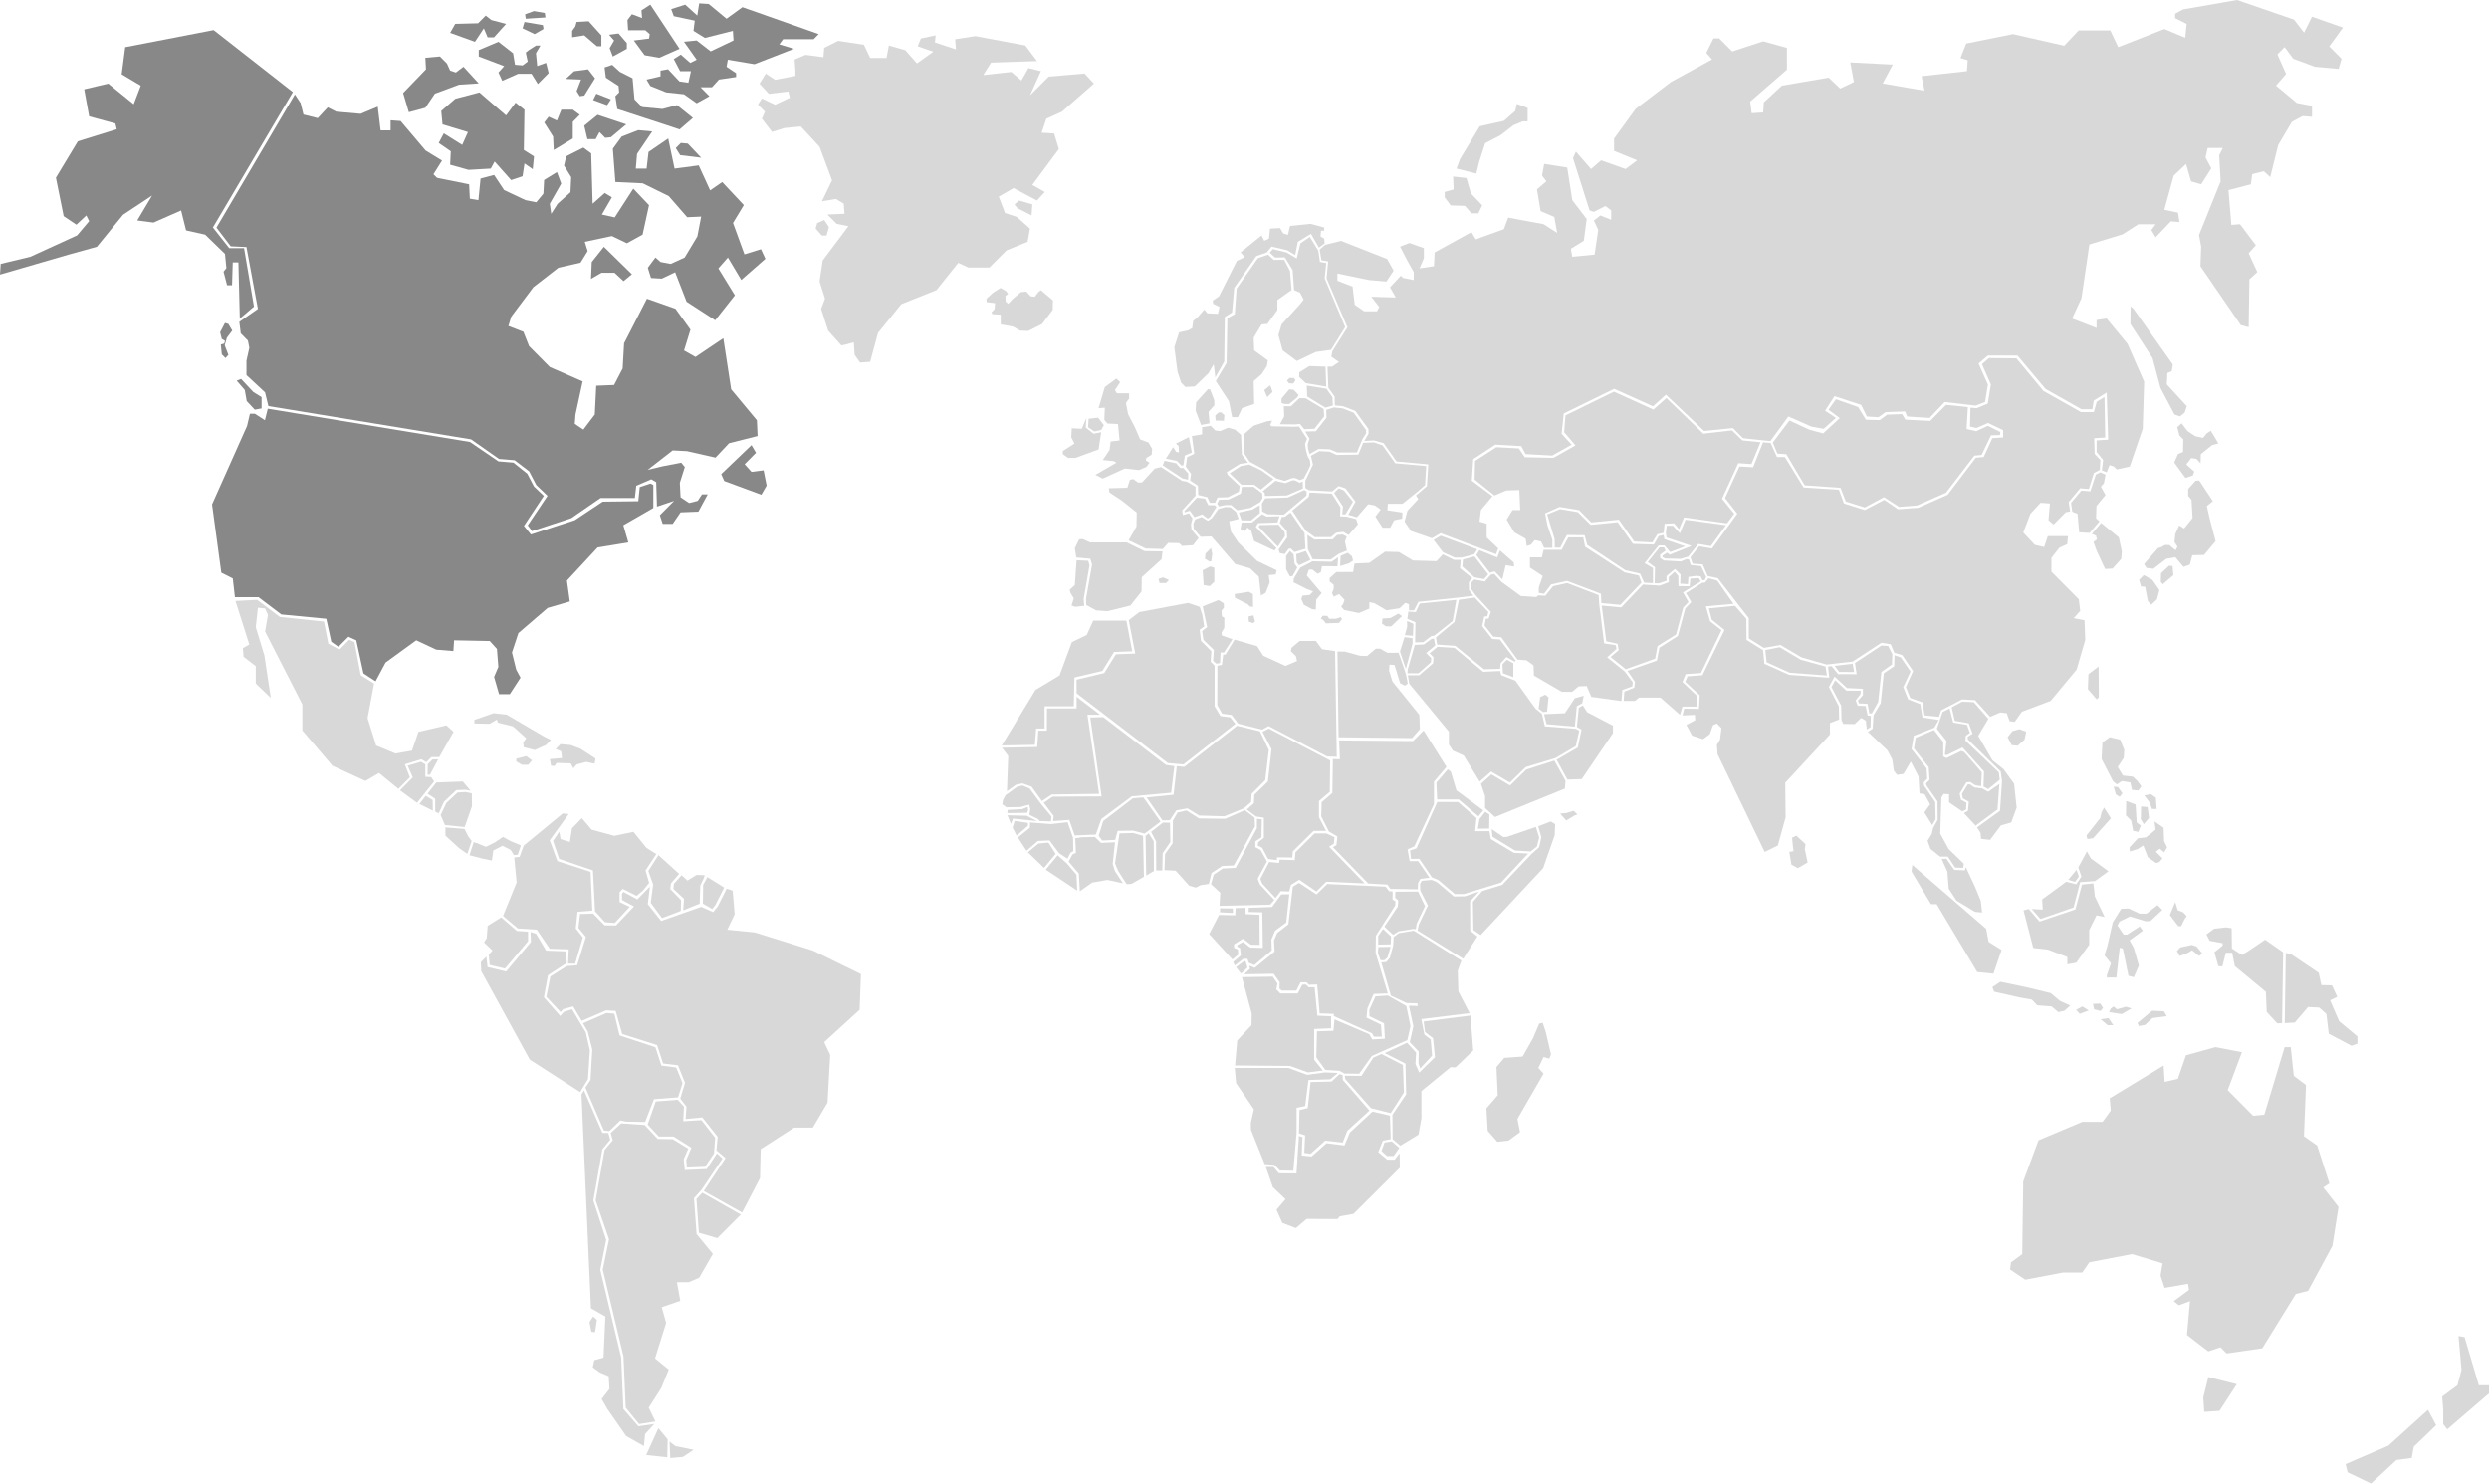 <?xml version="1.0" encoding="utf-8"?>
<!-- Generator: Adobe Illustrator 24.0.1, SVG Export Plug-In . SVG Version: 6.00 Build 0)  -->
<svg version="1.1" id="Layer_2" xmlns="http://www.w3.org/2000/svg" xmlns:xlink="http://www.w3.org/1999/xlink" x="0px" y="0px"
	 width="847px" height="505px" viewBox="0 0 847 505" style="enable-background:new 0 0 847 505;"
	 xml:space="preserve">
<style type="text/css">
	.st0{fill:#D8D8D8;}
	.st1{fill:#888888;}
</style>
<polygon class="st0" points="453.221,168.043 456.148,172.647 456.041,175.749 458.245,175.856 
	461.474,176.685 462.088,178.499 458.909,182.118 457.114,181.035 454.705,181.348 452.911,182.85 
	447.468,182.85 444.443,180.733 439.722,173.807 445.369,169.106 445.623,167.662 "/>
<polygon class="st0" points="451.321,131.591 451.076,124.801 445.614,124.606 442.152,126.723 442.103,128.293 
	444.346,130.41 "/>
<polygon class="st0" points="432.24,144.564 432.924,143.188 431.216,143.384 426.632,144.905 423.12,147.958 
	423.461,154.445 425.266,157.196 429.753,159.605 434.338,162.853 437.166,163.692 439.653,162.755 
	440.677,162.707 442.385,163.448 443.702,162.853 445.262,159.849 445.946,158.278 445.75,156.658 
	444.921,155.138 444.393,153.118 444.101,151.1 444.785,149.382 442.054,145.197 440.395,145.247 
	432.68,145.1 "/>
<polygon class="st0" points="457.836,175.105 460.401,170.765 457.319,166.94 455.572,166.219 453.983,167.769 
	457.006,172.422 456.753,175.056 "/>
<polygon class="st0" points="408.585,182.734 412.252,182.607 420.349,192.01 425.402,193.473 
	428.386,196.292 429.099,202.721 430.699,201.785 432.083,198.283 431.742,195.766 434.112,195.55 
	434.454,194.127 427.772,190.928 421.431,184.694 418.905,180.969 418.29,177.427 421.519,176.656 
	420.69,174.325 418.709,172.657 417.002,172.579 414.623,173.233 412.379,176.373 411.024,177.271 
	408.926,175.983 406.692,176.812 406.088,178.344 406.255,180.012 "/>
<polygon class="st0" points="438.98,92.23 437.009,88.446 433.43,88.446 431.517,86.681 428.045,87.898 
	420.817,98.247 420.202,106.948 417.665,108.344 417.412,123.551 413.735,129.706 418.212,136.573 
	419.285,141.977 421.255,141.977 422.689,138.915 426.805,137.47 426.63,129.717 429.313,127.375 
	431.098,124.673 431.459,122.693 426.805,119.27 426.63,114.939 429.313,110.432 431.283,110.257 
	434.687,105.565 434.687,102.141 439.516,98.718 "/>
<polygon class="st0" points="413.687,143.149 416.506,143.227 416.652,141.295 415.638,140.389 
	414.731,140.349 413.54,141.442 "/>
<polygon class="st0" points="403.152,174.383 404.898,173.836 406.469,176.022 409.122,175.086 410.956,176.51 
	411.707,176.08 413.971,172.53 413.394,171.984 411.161,171.925 410.079,169.711 407.318,169.399 
	403.065,173.924 "/>
<polygon class="st0" points="440.872,129.424 440.336,128.683 438.825,128.635 437.946,129.523 438.581,130.459 
	440.092,130.556 "/>
<polygon class="st0" points="451.369,132.323 444.687,131.24 444.833,134.976 451.027,138.76 453.563,138.019 
	453.417,135.171 "/>
<polygon class="st0" points="464.869,146.397 460.675,140.495 456.968,139.023 453.944,138.681 
	451.311,139.52 451.409,142.173 447.75,146.797 444.141,146.876 445.605,149.284 445.018,151.206 
	445.117,152.727 445.653,154.552 448.676,152.835 452.432,152.932 455.066,154.015 461.747,154.015 
	463.698,149.342 464.869,147.577 "/>
<polygon class="st0" points="477.238,171.476 482.583,167.194 484.943,165.136 485.332,158.639 474.798,157.694 
	470.477,151.597 467.491,150.573 463.873,150.73 462.244,154.758 454.832,154.855 452.422,153.744 
	448.93,153.567 446.101,155.157 446.803,158.161 444.189,163.673 444.208,166.102 445.438,166.882 
	453.32,167.272 455.525,165.448 457.885,166.238 461.27,170.754 458.791,175.203 461.738,176.061 
	465.591,171.623 467.795,172.022 469.843,173.447 468.039,175.827 470.478,179.631 473.073,179.631 
	474.409,177.095 477.16,176.539 477.238,174.481 472.126,173.69 472.282,171.476 "/>
<polygon class="st0" points="440.824,144.466 442.336,144.272 443.848,146.096 447.31,145.949 450.627,141.725 
	450.432,139.218 444.287,135.57 442.19,135.521 439.313,138.273 436.874,138.273 437.021,141.716 
	435.557,144.418 "/>
<polygon class="st0" points="401.953,158.404 402.703,158.424 403.201,155.049 405.59,154.044 404.566,148.806 
	400.147,150.982 401.083,151.831 401.182,154.006 400.245,153.821 399.211,152.211 396.744,156.122 
	400.538,156.913 "/>
<polygon class="st0" points="433.069,133.394 432.269,131.151 430.212,132.78 431.246,135.17 "/>
<polygon class="st0" points="436.093,137.139 436.97,137.481 438.677,137.529 441.507,135.218 441.897,134.428 
	440.19,132.663 438.727,132.516 436.093,135.667 "/>
<polygon class="st0" points="407.658,165.361 407.756,168.482 410.858,169.243 411.706,171.136 413.492,171.136 
	414.34,169.34 417.822,169.243 421.579,167.35 421.861,165.459 417.823,161.674 417.442,160.728 
	421.959,157.89 424.681,157.508 422.613,154.758 422.33,148.037 420.262,146.242 417.911,145.579 
	415.277,146.72 413.589,146.535 411.99,144.925 409.074,145.402 409.074,147.861 405.591,148.426 
	406.43,154.475 403.991,155.616 403.524,158.835 405.308,161.293 405.024,163.566 "/>
<polygon class="st0" points="413.209,136.203 411.804,132.565 411.082,132.449 407.035,136.926 
	406.888,139.843 408.732,144.651 411.619,144.105 411.258,140.173 413.248,137.949 "/>
<polygon class="st0" points="425.099,158.133 422.281,158.64 418.457,161.099 422.456,165 
	425.354,165 426.778,165 429.089,166.648 433.371,163.088 429.217,160.123 "/>
<polygon class="st0" points="424.954,201.452 420.125,202.212 420.291,203.519 424.632,205.704 
	425.286,206.418 426.427,206.583 426.368,202.212 "/>
<polygon class="st0" points="424.963,211.616 426.427,212.104 427.08,211.557 426.534,209.48 
	424.905,209.811 "/>
<polygon class="st0" points="404.313,163.302 404.382,161.205 402.694,159.313 401.661,159.313 400.245,157.703 
	396.295,156.854 395.67,158.415 402.381,162.844 "/>
<polygon class="st0" points="430.445,168.812 437.888,168.646 443.389,166.276 443.302,163.867 442.248,164.336 
	440.736,163.526 439.809,163.486 437.37,164.462 434.055,163.662 429.685,167.204 430.358,167.799 "/>
<polygon class="st0" points="412.536,188.537 412.117,186.547 410.215,188.459 410.039,190.195 
	411.59,191.151 412.195,191.063 "/>
<polygon class="st0" points="473.15,210.367 470.457,210.542 470.282,212.268 471.599,213.195 473.374,213.254 
	477.092,209.733 475.891,208.865 "/>
<polygon class="st0" points="454.656,210.63 452.344,210.63 451.68,209.645 450.091,209.597 449.485,210.592 
	450.354,211.109 451.174,212.192 455.69,212.035 456.713,210.689 456.197,210.065 "/>
<polygon class="st0" points="414.847,170.121 414.214,171.437 414.76,172.373 417.032,171.906 
	418.963,171.906 421.061,173.68 425.519,172.87 428.796,170.919 429.635,169.603 429.508,167.905 
	426.562,165.701 422.611,165.74 422.28,167.983 418.125,170.013 "/>
<polygon class="st0" points="409.61,199.159 411.678,199.51 413.229,198.027 413.229,193.248 411.853,192.809 
	409.269,194.116 "/>
<polygon class="st0" points="424.515,179.562 425.774,180.664 426.778,184.176 433.674,187.395 
	434.357,186.615 427.363,179.397 428.076,178.08 434.719,177.826 435.392,175.709 431.061,175.836 
	429.47,175.037 426.026,177.874 422.534,177.874 422.116,180.333 423.715,180.752 "/>
<polygon class="st0" points="458.344,187.425 457.681,184.323 458.296,182.665 456.911,181.944 
	455.008,182.099 453.517,183.602 447.254,183.651 444.902,182.089 445.058,186.947 446.697,190.362 
	452.851,190.468 455.622,188.508 "/>
<polygon class="st0" points="455.348,189.68 453.142,191.231 446.676,191.074 442.471,193.25 440.287,196.926 
	440.18,198.223 444.698,200.496 446.853,201.325 445.721,202.515 443.204,202.769 442.844,203.91 
	443.711,205.871 446.53,207.373 447.76,207.481 447.916,204.116 449.759,201.891 444.725,195.942 
	445.389,193.922 446.569,193.874 448.364,195.318 449.496,194.753 449.856,192.733 455.143,192.782 "/>
<polygon class="st0" points="460.45,190.828 460.039,189.326 458.606,188.184 456.197,189.22 
	456.041,192.682 459.065,191.756 "/>
<polygon class="st0" points="425.734,177.154 428.719,174.656 428.67,171.945 426.191,173.427 
	421.568,174.442 422.495,177.115 "/>
<polygon class="st0" points="439.156,174.432 437.156,175.935 436.181,175.935 435.518,178.003 437.878,180.743 
	438.034,182.919 435.108,187.054 435.518,188.294 437.214,188.605 438.55,186.792 439.272,186.744 
	440.501,187.933 444.249,186.792 443.935,181.466 "/>
<polygon class="st0" points="440.18,188.693 438.95,187.552 437.662,189.278 437.662,193.775 438.95,196.203 
	439.878,196.097 441.468,193.198 440.541,191.902 "/>
<polygon class="st0" points="438.221,169.35 430.562,169.612 429.43,171.388 429.518,174.1 431.323,175.026 
	436.874,175.192 444.609,168.676 444.648,167.233 443.81,166.813 "/>
<polygon class="st0" points="437.254,182.537 437.166,181.143 435.07,178.596 428.67,178.724 428.309,179.319 
	434.854,186.068 "/>
<polygon class="st0" points="445.935,190.614 444.394,187.571 441.107,188.654 441.263,191.442 
	442.034,192.429 "/>
<polygon class="st0" points="394.589,198.467 396.832,198.467 397.777,197.423 395.797,196.545 394.246,197.072 
	"/>
<polygon class="st0" points="487.841,183.816 491.031,187.981 495.009,189.815 497.458,189.805 
	501.663,188.664 502.716,187.015 490.279,182.363 "/>
<polygon class="st0" points="508.607,194.478 511.241,197.239 512.382,192.4 515.24,192.858 515.123,191.474 
	510.422,187.357 509.525,189.776 503.399,187.288 502.414,188.966 507.008,194.995 "/>
<polygon class="st0" points="497.848,190.438 497.624,192.857 501.74,196.545 505.057,197.12 506.432,195.511 
	501.75,189.405 "/>
<polygon class="st0" points="387.351,164.287 385.624,163.068 384.503,163.332 383.644,166.024 
	377.342,166.199 377.518,167.594 381.829,170.462 386.834,174.461 386.746,179.241 384.074,183.933 
	389.857,186.713 395.73,186.888 397.544,184.802 401.251,184.889 402.285,185.845 405.991,185.582 
	407.893,183.143 405.474,180.275 405.298,178.452 405.816,176.451 404.606,174.716 402.538,175.32 
	402.275,173.759 406.85,168.717 406.85,165.673 403.826,163.937 402.275,163.674 395.115,158.981 
	392.959,159.508 388.647,164.2 "/>
<polygon class="st0" points="370.338,190.899 366.368,190.722 365.763,199.16 364.037,200.721 364.212,201.677 
	365.422,203.676 364.642,206.115 365.939,206.555 368.963,206.204 368.788,203.765 370.768,192.46 "/>
<polygon class="st0" points="449.174,89.159 448.617,85.345 445.73,80.633 442.53,82.847 441.272,87.988 
	437.878,85.949 433.157,84.798 432.104,86.027 433.917,87.666 437.224,87.607 439.887,91.909 
	440.366,98.737 442.385,99.625 443.633,101.966 442.385,103.586 436.123,110.433 435.05,114.042 
	436.483,119.271 441.312,122.879 447.75,119.817 452.938,119.095 457.767,111.34 454.187,102.864 
	450.783,94.748 451.32,89.52 "/>
<polygon class="st0" points="498.522,70.069 500.707,72.605 503.057,72.605 504.404,69.894 500.541,65.835 
	499.029,60.587 494.494,60.08 494.659,64.479 491.635,65.328 491.635,67.191 493.654,69.903 "/>
<polygon class="st0" points="503.379,55.017 505.399,48.754 510.608,46.042 514.978,42.658 518.168,41.302 
	519.845,41.302 519.845,36.737 516.157,35.372 515.65,37.743 511.787,41.127 503.555,42.99 
	496.834,54.159 495.654,57.378 502.375,59.075 "/>
<polygon class="st0" points="401.943,130.265 403.377,131.709 406.596,131.533 411.249,127.027 413.033,123.964 
	413.57,128.471 416.614,123.067 416.788,107.918 419.266,106.358 420.008,97.998 427.519,87.18 
	431.099,85.922 432.708,83.942 438.074,85.2 440.756,86.82 441.654,82.313 446.131,79.611 
	448.823,84.301 450.794,82.858 450.617,81.238 449.369,80.516 449.545,78.536 450.617,78.536 
	450.617,77.454 445.965,76.196 438.99,76.916 438.277,79.98 436.669,79.444 435.595,77.639 
	432.191,77.815 431.831,81.239 430.221,81.961 429.323,80.156 422.164,85.922 423.597,87.541 
	420.914,88.799 414.829,100.875 412.683,102.319 412.858,103.402 415.004,104.485 414.468,106.826 
	410.888,106.641 409.814,105.382 407.492,108.084 406.059,109.167 405.698,111.693 404.449,112.415 
	401.231,113.137 399.622,118.189 400.695,126.48 "/>
<polygon class="st0" points="797.303,9.394 786.759,5.687 784.066,11.12 780.633,6.672 761.27,0 
	742.882,3.209 740.19,4.691 740.19,6.174 744.111,8.155 743.623,12.846 736.512,9.881 720.828,16.056 
	718.135,10.379 707.347,10.379 702.441,15.568 685.039,11.618 669.11,14.827 667.149,19.762 
	669.598,20.504 669.354,24.21 653.913,25.936 654.898,30.873 640.675,28.405 644.109,21.986 
	629.643,21.245 630.873,27.917 626.22,30.141 622.298,26.433 606.37,29.155 600.244,34.832 
	600,38.285 596.079,38.529 595.591,34.579 608.097,23.712 608.097,16.299 600.01,14.075 
	589.466,17.528 585.057,13.08 583.096,13.08 580.647,18.015 582.609,20.24 568.628,27.9 
	556.619,37.04 549.265,47.165 549.265,51.361 557.107,54.57 553.186,57.536 544.856,54.57 
	541.422,57.536 536.272,51.605 535.286,53.828 540.925,71.611 542.398,72.108 546.319,70.128 
	548.28,71.611 548.28,74.821 544.602,73.338 542.398,75.065 543.87,78.274 542.642,86.671 
	535.043,87.413 534.555,84.692 538.964,81.971 539.95,74.556 535.043,68.137 533.325,57.027 
	525.483,55.789 524.752,59.739 526.224,61.719 523.035,64.441 524.264,71.854 528.916,73.834 
	529.902,79.267 525.239,76.301 513.232,74.077 511.758,78.028 502.199,81.481 500.725,79.013 
	488.22,85.928 487.976,90.621 483.07,91.362 484.543,87.909 484.543,84.456 479.637,82.729 
	476.447,83.968 479.139,89.158 481.1,92.611 481.1,95.333 477.423,94.59 476.692,93.849 
	473.014,97.799 474.974,101.252 466.644,101.008 469.337,104.471 468.606,105.954 464.197,105.954 
	461.008,103.73 460.276,97.555 455.125,95.576 455.125,93.108 465.913,95.332 471.795,95.829 
	474.243,92.123 472.039,88.171 456.354,81.997 450.941,83.344 449.087,84.934 449.662,88.592 
	451.964,88.992 451.428,94.746 458.53,111.427 453.399,119.562 453.049,121.396 455.652,123.23 
	453.301,124.781 451.741,124.81 452.033,131.979 454.189,135.033 454.218,137.998 456.979,138.252 
	461.203,139.862 465.669,146.007 465.718,147.626 464.265,150.113 467.6,149.928 470.849,150.865 
	475.238,157.078 486.047,158.063 485.577,165.457 481.852,168.646 482.622,169.895 478.945,173.845 
	477.97,177.553 480.174,180.761 487.284,183.229 490.231,181.503 509.105,188.663 509.837,186.682 
	505.916,182.976 505.916,178.285 503.467,177.542 503.955,173.592 507.877,168.901 500.844,163.632 
	501.331,156.307 508.852,151.362 517.68,151.859 519.153,154.58 528.225,155.078 534.848,151.371 
	531.414,147.665 532.146,140.749 549.304,132.35 562.502,138.301 566.91,134.351 579.903,146.7 
	589.706,145.715 593.14,149.168 602.456,150.153 608.582,141.755 616.424,145.217 620.589,145.959 
	624.755,142.252 621.077,139.784 624.267,134.849 633.338,137.815 635.299,141.765 639.221,142.009 
	641.669,140.282 648.292,140.038 649.024,141.765 656.623,142.262 661.774,136.829 672.317,138.068 
	675.507,136.829 676.482,130.899 673.293,123.739 676.482,121.017 686.53,121.017 696.089,132.382 
	708.34,139.297 712.018,139.297 712.506,136.332 716.914,133.61 717.402,149.666 713.481,149.909 
	713.481,153.86 715.686,156.581 715.276,160.112 716.904,160.785 717.889,158.317 719.363,158.815 
	720.338,159.8 724.748,158.815 729.158,145.968 729.645,129.912 724.006,117.066 716.896,108.424 
	713.462,108.921 713.462,111.643 705.131,108.433 708.321,101.518 711.013,83.238 722.29,79.785 
	727.684,76.332 733.566,76.332 732.094,78.312 733.566,80.78 738.718,75.347 741.662,75.591 
	741.175,72.382 736.512,71.397 739.702,59.789 743.905,55.808 745.622,61.738 749.056,62.723 
	752.49,57.291 750.528,53.583 751.26,50.373 756.41,50.373 755.182,52.841 755.669,61.738 
	748.314,80.018 749.046,83.968 748.802,90.64 762.526,110.646 765.219,111.388 765.463,95.088 
	768.155,92.62 765.21,86.201 767.659,83.48 762.264,76.32 759.319,76.564 758.343,64.712 
	765.941,62.731 766.429,59.269 770.35,58.284 772.555,60.264 775.248,49.397 779.901,41.496 
	783.578,39.515 786.768,39.759 786.768,36.053 781.617,35.068 774.506,29.137 777.94,25.187 
	774.994,18.515 777.443,16.047 780.389,19.997 787.744,22.719 795.83,23.46 796.815,20.007 
	792.651,15.813 "/>
<polygon class="st0" points="365.978,155.869 373.85,152.982 374.738,147.129 372.132,147.637 369.489,145.54 
	369.694,142.282 368.133,145.95 364.729,145.775 364.554,148.837 365.627,151.002 361.686,153.528 
	361.686,154.611 363.471,155.869 "/>
<polygon class="st0" points="373.02,207.772 376.902,208.036 384.667,206.123 388.461,201.344 388.548,196.475 
	395.28,190.389 395.621,187.697 389.494,187.609 383.37,184.635 370.943,184.635 368.435,183.503 
	367.226,183.591 365.762,186.634 366.279,189.765 371.031,190.205 371.635,192.204 369.567,203.86 
	369.655,205.947 "/>
<polygon class="st0" points="375.802,142.906 376.875,144.164 380.454,144.339 380.991,149.928 
	377.947,150.289 377.586,153.177 375.264,156.6 379.021,156.962 379.918,157.497 372.759,161.643 
	375.265,162.902 382.786,159.478 387.614,160.014 390.122,158.931 391.195,157.489 389.946,156.767 
	390.122,155.869 391.907,154.786 392.082,152.807 390.833,150.64 387.975,149.558 386.19,145.412 
	383.868,140.906 383.156,137.121 384.23,135.677 384.23,133.873 380.113,133.873 379.401,132.79 
	381.185,130.088 379.917,128.839 375.977,131.727 373.831,138.935 375.977,138.76 "/>
<polygon class="st0" points="374.749,146.329 375.646,144.71 373.675,142.174 370.456,142.535 370.281,145.423 
	372.426,146.865 "/>
<polygon class="st0" points="506.123,209.746 506.483,208.311 501.82,203.405 496.473,204.173 494.951,211.695 
	488.65,216.943 489.05,219.421 495.205,219.84 505.008,227.819 510.491,227.663 510.637,225.82 
	512.646,223.664 515.455,225.255 515.827,224.903 510.393,217.676 507.819,217.52 504.395,213.121 
	505.078,209.882 "/>
<polygon class="st0" points="476.028,187.912 471.346,187.796 465.972,191.599 460.938,191.834 460.48,194.711 
	454.763,194.711 452.481,196.789 452.481,197.939 453.857,199.09 453.857,200.359 453.282,201.861 
	453.857,203.129 455.69,202.212 457.525,204.172 457.066,205.558 456.383,206.484 457.406,207.636 
	462.44,208.669 465.982,207.167 465.982,204.982 467.698,205.324 471.816,207.743 476.273,207.051 
	478.214,205.208 479.472,205.666 479.472,207.744 481.19,207.744 482.673,204.867 495.705,203.482 
	501.39,202.789 499.889,200.819 499.859,198.156 501.001,196.791 496.846,193.456 497.07,190.578 
	494.788,190.578 491.001,188.722 488.826,191.024 480.828,190.79 "/>
<polygon class="st0" points="524.097,237.329 523.591,241.239 525.093,242.381 526.458,242.254 
	526.966,237.328 525.786,236.479 "/>
<polygon class="st0" points="526.292,246.497 535.911,247.347 536.583,240.381 538.437,239.367 
	538.943,236.821 535.911,237.67 532.536,242.771 525.444,243.103 "/>
<polygon class="st0" points="538.642,240.119 537.267,240.919 536.612,247.453 538.193,248.361 536.915,254.458 
	529.706,258.613 533.375,265.363 538.263,265.196 548.885,249.56 548.885,247.015 540.115,242.43 "/>
<polygon class="st0" points="514.987,225.77 512.792,224.58 511.27,226.111 511.437,229.175 
	514.978,230.53 "/>
<polygon class="st0" points="532.75,265.763 528.935,258.915 519.367,261.969 513.876,267.372 507.506,263.608 
	503.965,266.796 505.369,270.972 505.369,275.05 508.744,278.112 532.526,268.425 "/>
<polygon class="st0" points="575.377,192.359 574.79,190.486 573.923,190.31 572.011,191.13 566.149,190.779 
	564.93,189.901 564.93,188.79 566.782,187.443 566.256,186.332 564.744,186.332 560.736,191.307 
	563.185,193.119 563.068,198.561 564.579,198.561 567.135,197.684 567.077,196.104 569.984,193.704 
	571.895,195.577 571.778,198.678 574.393,198.854 574.568,196.396 577.182,196.045 578.693,196.161 
	579.385,197.567 580.078,197.509 580.605,196.397 578.859,192.709 "/>
<polygon class="st0" points="589.394,146.495 579.639,147.627 567.076,135.483 562.648,139.414 549.215,133.317 
	532.74,141.385 532.282,147.12 536.134,151.617 528.624,155.86 518.879,155.646 516.84,152.651 
	509.203,152.232 501.964,156.885 501.808,163.245 508.55,168.657 512.549,166.95 517.017,166.794 
	517.329,173.622 514.715,173.622 512.715,176.88 515.329,181.221 519.182,183.396 519.533,185.884 
	520.948,185.416 522.255,183.865 524.411,184.333 525.493,186.508 528.264,186.508 528.264,183.718 
	526.566,178.753 525.796,174.725 530.721,172.549 537.344,173.632 541.5,177.817 550.893,176.89 
	556.131,184.333 562.287,184.645 563.984,181.855 566.14,181.387 566.451,178.285 569.681,178.129 
	571.378,180.147 573.074,176.119 587.696,178.139 590.155,174.881 585.999,169.76 591.54,157.664 
	596.008,157.976 599.09,150.534 592.934,149.91 "/>
<polygon class="st0" points="515.68,231.691 510.86,229.837 510.49,228.413 504.715,228.676 494.931,220.522 
	489.197,220.18 486.495,222.385 487.841,223.74 487.675,225.779 482.954,229.856 479.071,229.856 
	479.579,232.743 493.069,249.054 493.069,253.472 494.416,255.511 498.122,257.208 503.526,266.036 
	507.408,262.642 513.817,266.378 519.211,261.11 529.327,258.047 536.243,253.97 537.423,248.703 
	536.233,248.079 525.708,247.249 524.722,242.977 522.517,241.22 "/>
<polygon class="st0" points="578.039,196.789 575.221,196.965 574.968,199.56 571.182,199.521 
	571.114,196.058 569.894,194.605 567.845,196.468 567.904,198.175 564.812,199.347 559.106,198.985 
	551.693,206.75 545.06,206.144 546.611,218.298 550.473,219.147 550.834,221.332 548.064,223.644 
	553.224,227.809 563.251,224.199 564.051,219.926 570.362,215.986 572.781,206.856 574.586,204.916 
	572.714,201.658 578.819,197.883 "/>
<polygon class="st0" points="571.68,181.522 569.281,178.947 567.193,178.987 566.891,181.455 
	567.134,182.976 575.621,185.824 568.168,188.828 567.321,188.126 565.711,189.159 565.789,189.725 
	566.647,190.116 571.875,190.252 574.529,189.452 577.933,185.16 582.196,185.902 587.336,178.781 
	573.583,176.908 "/>
<polygon class="st0" points="476.408,221.791 478.407,227.673 480.7,219.078 480.7,217.234 477.95,216.883 
	"/>
<polygon class="st0" points="533.198,182.11 539.246,182.188 540.144,185.513 553.108,194.117 
	558.121,195.268 559.497,198.35 562.501,198.506 562.501,193.366 559.653,191.707 564.452,185.66 
	566.403,185.66 568.354,187.933 573.455,185.972 566.403,183.552 566.13,182.089 564.452,182.499 
	562.803,185.367 555.693,185.133 550.474,177.749 541.305,178.656 536.935,174.325 530.887,173.301 
	526.497,175.087 529.044,183.553 529.073,186.401 530.926,186.441 "/>
<polygon class="st0" points="546.914,223.769 550.073,220.891 549.849,219.623 545.888,219.009 544.211,205.645 
	544.015,202.572 533.276,198.465 528.515,199.539 525.852,202.807 523.492,202.651 522.809,203.226 
	517.551,202.884 510.918,198.046 508.45,195.344 507.319,195.618 505.28,197.948 501.682,197.267 
	500.492,198.505 500.608,200.466 502.091,202.544 507.349,208.299 506.548,210.601 505.632,210.601 
	505.173,212.903 508.148,216.707 510.889,216.942 516.381,224.54 519.464,224.773 521.863,226.5 
	521.981,229.953 531.472,235.484 535.013,235.484 537.188,233.641 539.93,233.524 541.529,237.21 
	551.78,238.634 552.083,234.869 555.477,233.641 555.633,232.293 552.932,228.607 "/>
<polygon class="st0" points="524.682,189.727 520.635,189.727 520.635,193.199 524.985,196.068 
	523.639,199.999 523.639,201.813 525.444,202.116 527.843,198.946 533.246,197.736 544.796,202.116 
	544.942,205.286 551.39,205.891 558.588,198.331 557.691,195.912 552.892,194.858 539.391,186.09 
	538.788,182.92 533.685,182.92 531.433,187.153 529.179,187.153 525.287,187.161 "/>
<polygon class="st0" points="480.817,216.425 480.993,212.328 478.808,211.401 478.866,213.303 
	478.067,216.19 "/>
<polygon class="st0" points="495.597,204.183 483.121,205.451 481.804,208.338 479.266,208.173 478.925,210.65 
	481.676,211.801 481.56,218.668 484.31,218.61 487.061,216.533 488.095,216.356 494.338,211.391 "/>
<polygon class="st0" points="487.11,217.526 484.536,219.369 481.442,219.536 479.043,227.906 478.935,229.184 
	482.71,229.184 486.934,225.458 487.041,224.042 485.316,222.278 488.407,219.712 487.959,217.331 "/>
<polygon class="st0" points="479.978,349.28 478.573,342.462 472.272,338.872 468.068,339.164 465.97,343.807 
	466.028,345.924 470.984,348.334 471.276,353.572 467.014,353.805 465.96,352.04 454.118,346.987 
	453.768,350.869 448.168,351.044 447.935,359.923 451.027,364.214 455.817,364.508 457.514,365.444 
	462.527,365.502 466.849,359.444 478.925,354.041 "/>
<polygon class="st0" points="481.1,316.79 476.018,317.628 474.253,318.935 474.097,321.91 472.955,326.036 
	471.765,327.451 470.058,327.607 473.325,338.931 478.662,341.44 482.339,341.546 482.46,342.442 
	479.461,342.336 480.973,349.33 479.744,354.754 482.777,357.924 482.719,361.981 483.304,363.688 
	487.334,359.338 486.865,353.807 484.709,352.159 483.667,346.896 500.112,344.882 496.279,337.468 
	496.074,330.368 497.312,326.973 "/>
<polygon class="st0" points="415.14,310.546 419.569,310.77 419.51,309.239 415.199,309.191 "/>
<polygon class="st0" points="363.881,279.097 365.715,284.374 372.904,284.073 374.787,278.785 385.137,271.06 
	398.549,269.84 399.631,260.788 396.763,260.378 375.43,244.098 371.021,244.225 374.884,271.089 
	358.184,271.186 355.18,273.244 358.585,277.76 358.37,279.487 "/>
<polygon class="st0" points="379.732,222.736 375.772,229.106 366.339,231.37 366.368,236.003 397.436,259.755 
	402.733,260.204 420.398,246.401 418.633,244.178 415.316,243.729 413.326,240.393 413.326,226.591 
	412,225.254 412.225,221.694 408.694,218.134 408.254,214.349 409.795,213.237 409.132,209.228 
	408.263,206.574 404.284,205.237 387.721,208.348 384.112,211.09 386.317,222.473 "/>
<polygon class="st0" points="468.204,220.805 465.219,223.302 462.81,223.233 457.737,221.829 455.133,221.76 
	455.514,250.965 480.525,251.248 483.188,248.175 482.992,243.318 473.852,232.002 472.711,228.353 
	472.837,226.248 474.554,226.374 476.456,232.577 478.104,233.407 479.061,232.705 478.525,229.885 
	477.95,228.004 475.92,222.17 475.344,222.209 472.136,222.209 469.599,220.805 "/>
<polygon class="st0" points="433.654,306.361 428.718,301.044 427.986,299.123 431.128,293.241 428.992,289.339 
	427.197,288.373 427.197,286.393 429.274,285.037 429.392,278.873 427.742,278.688 427.714,281.927 
	420.476,295.436 416.048,295.661 413.014,297.748 412.106,300.987 415.248,303.874 415.023,308.342 
	432.249,307.941 "/>
<polygon class="st0" points="477.403,362.528 470.107,358.762 467.365,360.001 463.278,366.234 457.62,366.176 
	457.797,367.337 466.547,377.217 473.257,378.924 477.754,371.873 "/>
<polygon class="st0" points="470.107,391.791 471.98,393.498 474.252,393.498 476.174,390.738 473.609,388.504 
	471.16,388.914 "/>
<polygon class="st0" points="446.005,392.737 450.96,388.27 456.909,388.914 458.489,384.915 466.019,378.036 
	456.977,367.629 456.86,365.921 455.865,365.629 453.125,368.156 446.004,368.332 445.009,377.208 
	442.209,377.852 442.043,385.803 444.141,386.445 443.848,392.445 "/>
<polygon class="st0" points="433.44,331.47 435.478,334.367 435.401,336.504 436.151,337.186 
	441.145,337.186 442.579,334.368 444.619,334.368 445.448,335.207 448.248,335.129 449.077,344.961 
	453.915,345.117 453.915,345.878 466.917,351.74 467.523,352.881 470.244,352.881 469.943,348.765 
	465.026,346.404 465.329,343.283 467.445,338.328 472.283,338.172 468.128,324.378 468.206,318.517 
	474.781,308.236 474.858,306.791 473.872,306.255 473.911,303.466 472.712,303.359 471.502,301.817 
	451.652,300.92 448.013,304.461 442.054,300.54 439.957,301.828 438.435,314.635 434.67,317.542 
	433.538,320.116 433.743,323.931 426.954,329.481 425.149,328.663 425.393,329.725 423.383,331.645 "/>
<polygon class="st0" points="489.469,299.563 495.048,304.323 498.18,304.323 510.812,300.431 
	520.011,290.549 515.172,290.306 507.33,285.613 506.832,282.921 501.984,282.921 502.424,278.444 
	496.171,273.011 489.119,272.971 482.018,288.774 479.841,289.496 480.172,292.383 482.992,292.343 
	487.265,298.635 "/>
<polygon class="st0" points="398.148,280.044 395.778,279.985 391.71,283.164 393.408,286.404 393.466,296.314 
	395.534,296.314 395.651,290.441 398.265,286.647 "/>
<polygon class="st0" points="389.096,271.44 385.546,271.722 375.442,279.449 373.88,284.462 
	375.09,286.111 379.498,285.895 380.347,282.814 385.606,282.745 389.516,283.75 394.92,279.672 "/>
<polygon class="st0" points="390.92,283.651 389.828,284.569 390.062,298.031 392.677,296.498 392.617,286.403 
	"/>
<polygon class="st0" points="357.151,286.082 360.448,290.461 363.248,292.304 364.3,290.256 365.236,289.729 
	365.168,285.222 363.305,279.877 357.589,280.511 350.516,279.945 350.478,281.76 346.361,285.048 
	349.327,289.613 353.19,286.257 "/>
<polygon class="st0" points="356.77,286.814 353.385,287.155 349.785,290.11 355.297,295.436 359.229,290.667 
	"/>
<polygon class="st0" points="363.091,293.943 359.93,291.145 355.872,296.022 366.583,303.182 366.329,297.758 
	"/>
<polygon class="st0" points="421.297,323.266 419.951,322.643 419.951,321.452 422.984,319.531 425.676,321.569 
	428.651,321.628 428.592,311.395 423.881,311.17 423.823,309.024 420.466,309.132 420.35,311.561 
	414.848,311.443 411.483,317.95 419.394,326.602 421.355,324.964 "/>
<polygon class="st0" points="378.649,294.089 379.439,286.705 374.708,286.93 372.562,284.881 368.056,284.998 
	365.91,285.34 366.135,290.335 365.003,290.793 363.647,293.29 367.139,297.377 367.48,303.395 
	371.655,300.44 376.844,299.533 382.14,300.674 379.439,296.586 "/>
<polygon class="st0" points="413.903,225.915 415.17,225.72 415.366,222.072 416.507,222.14 419.423,217.605 
	415.805,216.327 415.678,215.302 416.634,213.703 416.634,210.25 415.805,209.802 415.678,207.881 
	416.507,206.798 416.439,205.392 414.663,204.242 409.269,206.418 410.792,213.449 409.075,214.795 
	409.524,217.799 413.074,221.252 412.82,224.959 "/>
<polygon class="st0" points="415.909,294.792 419.85,294.607 427.068,281.331 426.952,278.336 423.615,275.77 
	416.944,278.707 408.017,278.579 403.766,275.886 400.732,276.56 399.151,279.311 399.034,287.075 
	396.488,290.684 396.256,296.197 400.079,296.382 404.692,301.523 406.936,302.138 408.692,301.279 
	411.364,300.908 412.271,297.182 "/>
<polygon class="st0" points="523.454,281.253 524.507,284.971 523.775,288.365 521.171,290.686 511.211,301.202 
	504.422,303.299 501.222,306.976 501.388,316.595 503.857,318.291 525.132,295.505 529.062,284.306 
	529.228,280.521 527.717,279.614 "/>
<polygon class="st0" points="500.268,306.83 503.322,303.495 498.454,305.114 494.776,305.162 489.021,300.305 
	487.207,299.525 483.842,299.837 483.247,300.832 483.324,303.171 485.92,308.235 482.808,314.761 
	482.397,316.741 497.936,326.349 502.755,318.779 500.316,316.8 "/>
<polygon class="st0" points="524.975,348.131 523.776,348.432 521.698,353.368 518.137,359.65 511.904,360.099 
	509.232,363.24 509.68,372.819 505.817,377.306 506.266,384.934 509.535,388.67 513.397,388.222 
	517.26,385.373 516.372,380.886 525.277,365.474 523.493,363.534 525.277,359.797 527.209,360.392 
	527.803,358.9 526.018,351.272 "/>
<polygon class="st0" points="533.062,276.727 530.916,276.962 532.994,279.284 535.803,277.586 
	536.818,277.245 535.53,275.996 "/>
<polygon class="st0" points="423.121,326.387 424.525,326.387 424.973,327.742 426.827,328.532 
	432.777,323.499 432.66,319.821 433.899,316.826 437.714,313.998 438.737,304.429 436.025,304.44 
	432.884,308.742 424.963,309.024 424.905,310.439 429.567,310.555 429.734,322.661 425.471,322.544 
	423.004,320.622 421.092,321.695 421.004,322.231 421.989,322.709 422.273,325.196 419.639,327.46 
	420.204,328.65 "/>
<polygon class="st0" points="484.465,347.702 484.933,351.291 487.675,353.407 488.319,359.875 482.954,365.112 
	481.666,362.176 481.9,358.295 478.808,354.939 471.218,358.47 478.281,362.06 478.514,372.527 
	473.843,379.463 473.901,387.802 476.526,389.977 482.71,386.212 483.704,380.623 483.704,371.395 
	493.624,363.279 495.322,363.338 501.331,357.573 500.394,345.692 "/>
<polygon class="st0" points="435.567,398.443 440.122,398.502 441.233,385.568 441.233,377.1 
	444.15,376.515 445.261,367.639 452.675,367.404 455.298,365.229 450.86,365.054 444.852,365.873 
	438.376,363.522 420.173,363.522 420.642,368.692 426.71,377.627 425.656,382.212 425.715,384.62 
	430.377,396.268 433.646,396.503 "/>
<polygon class="st0" points="460.48,399.614 459.611,401.018 460.372,403.31 463.523,403.486 463.523,402.666 
	466.381,401.613 466.556,399.496 464.86,397.38 463.454,397.322 "/>
<g>
	<polygon class="st0" points="474.604,394.747 472.078,394.747 469.006,392.172 470.566,388.29 
		473.249,387.743 473.005,379.764 467.064,378.388 459.357,385.508 457.523,389.908 451.417,389.147 
		446.335,393.664 442.96,393.332 443.232,387.088 442.033,386.67 441.194,399.438 435.205,399.38 
		433.4,397.253 430.756,397.225 433.167,404.14 437.469,408.208 434.396,411.787 436.386,416.274 
		440.99,418.031 444.658,414.909 455.163,414.967 455.914,414.031 460.577,413.212 476.35,397.507 
		476.292,392.562 	"/>
	<polygon class="st0" points="467.229,398.971 464.84,396.376 463.367,396.434 459.796,398.854 
		458.577,401.214 459.914,404.432 464.186,404.384 464.361,403.389 467.161,401.974 	"/>
</g>
<polygon class="st0" points="385.643,283.546 380.971,283.672 379.449,293.934 380.541,296.499 383.389,300.967 
	384.97,300.908 389.28,298.46 388.979,284.521 "/>
<polygon class="st0" points="423.325,327.158 420.622,329.226 422.32,331.43 424.515,329.353 423.871,327.198 
	"/>
<polygon class="st0" points="473.374,318.75 470.634,316.224 469.006,318.554 469.006,321.539 473.258,321.451 
	"/>
<polygon class="st0" points="469.804,326.855 471.093,326.855 472.146,325.939 473.228,322.29 
	469.063,322.378 468.888,324.387 "/>
<polygon class="st0" points="439.02,362.85 445.107,365.055 450.129,364.401 447.204,360.734 447.213,350.257 
	452.968,350.013 452.968,345.926 448.297,345.731 447.361,336.054 445.391,336.083 444.327,335.127 
	443.166,335.186 441.625,338.171 435.695,338.171 434.319,336.785 434.729,334.824 433.109,332.454 
	422.641,332.621 425.968,345.039 425.891,348.959 421.023,354.188 420.291,362.684 "/>
<polygon class="st0" points="430.094,278.337 430.094,285.185 428.182,286.648 427.986,287.819 429.509,288.57 
	431.537,292.404 434.503,292.793 434.571,291.837 439.77,291.905 439.956,289.798 446.998,282.834 
	451.252,282.834 448.841,278.171 448.841,272.67 452.519,269.539 452.646,258.867 431.771,247.991 
	429.616,249.093 432.699,254.985 431.46,266.027 426.836,270.523 426.71,273.401 424.261,275.557 
	427.45,277.927 "/>
<polygon class="st0" points="419.12,243.375 421.345,246.311 429.528,248.36 431.684,247.141 
	451.602,257.501 454.9,257.627 454.324,221.643 449.886,220.999 447.789,218.189 442.268,218.189 
	439.478,220.55 439.282,221.702 441,223.36 441.38,225.018 437.449,226.676 429.899,223.223 
	427.802,219.965 420.125,217.732 417.012,222.843 416.252,222.843 415.804,226.354 414.282,226.608 
	414.233,239.99 415.881,242.926 "/>
<polygon class="st0" points="398.08,279.196 400.323,275.831 404.088,275.157 408.097,277.606 416.651,277.85 
	423.265,275.157 425.752,273.02 425.938,270.211 430.551,265.559 431.771,255.287 428.738,248.927 
	420.973,247.035 403.006,261.042 400.459,260.799 399.367,270.523 390.198,271.441 395.592,279.254 "/>
<polygon class="st0" points="435.849,303.357 438.707,303.474 439.321,301.21 442.131,299.455 447.964,303.474 
	451.33,300.138 464.39,300.713 452.275,288.208 453.904,287.193 454.129,284.988 451.378,283.691 
	447.34,283.691 440.833,290.139 440.609,292.792 435.449,292.626 435.283,293.758 431.918,293.415 
	428.884,299.181 429.509,300.762 434.055,305.678 "/>
<polygon class="st0" points="482.553,303.484 474.837,303.533 474.789,305.573 475.823,306.566 475.667,308.605 
	471.101,315.433 474.057,318.203 475.911,317.023 480.924,316.204 481.782,316.292 482.104,314.39 
	484.934,308.44 "/>
<polygon class="st0" points="350.244,273.899 350.586,275.391 350.313,277.361 353.21,278.785 353.814,279.468 
	357.658,279.606 357.795,277.908 354.283,273.694 350.372,268.398 347.943,267.383 346.069,267.859 
	342.226,270.649 341.348,272.21 341.074,273.772 342.49,274.787 347.211,274.718 "/>
<polygon class="st0" points="342.664,269.334 345.756,267.109 347.961,266.66 351.052,267.772 
	354.584,272.669 357.901,270.445 374.025,270.221 370.045,243.288 374.318,243.269 366.358,237.172 
	366.368,241.133 356.292,241.142 356.243,248.703 353.346,248.692 352.976,254.272 340.977,254.536 
	343.104,257.316 "/>
<polygon class="st0" points="349.883,275.663 349.737,274.648 347.796,275.439 342.919,275.683 
	342.792,276.766 349.542,276.667 "/>
<polygon class="st0" points="349.825,280.112 345.308,279.457 344.587,281.722 345.952,284.423 349.785,281.127 
	"/>
<polygon class="st0" points="352.907,279.498 349.357,277.674 342.821,277.517 344.03,280.453 
	344.703,278.639 "/>
<polygon class="st0" points="486.475,298.783 482.584,293.135 479.715,293.135 478.984,289.126 
	481.286,288.111 487.977,273.723 487.977,266.065 492.23,261.052 484.465,248.635 480.865,252.264 
	455.699,252.039 455.972,258.447 453.573,258.379 453.398,269.918 449.76,273.049 449.614,277.869 
	452.237,283.048 455.115,284.746 454.794,287.653 453.593,288.374 465.611,300.743 472.156,301.114 
	473.113,302.567 482.477,302.733 482.554,300.635 483.354,299.182 "/>
<polygon class="st0" points="493.723,262.681 492.679,261.881 488.816,266.387 489.06,272.133 489.06,272.134 
	496.415,272.134 503.096,277.879 504.754,275.84 495.625,269.04 "/>
<polygon class="st0" points="506.774,282.023 506.832,277.205 505.417,276.337 503.467,278.805 
	502.911,282.082 "/>
<polygon class="st0" points="522.995,288.15 523.785,285.097 522.663,281.478 512.783,284.872 
	511.603,284.931 507.622,282.219 507.885,284.814 515.522,289.505 520.858,289.848 "/>
<polygon class="st0" points="352.604,247.971 355.473,247.971 355.473,240.402 365.412,240.402 365.636,230.608 
	375.138,228.384 379.117,221.926 385.302,221.702 383.302,211.245 372.035,211.245 369.831,216.142 
	364.749,218.59 360.553,229.945 352.38,234.842 340.899,253.755 352.165,253.53 "/>
<polygon class="st0" points="351.308,69.581 351.044,73.297 346.275,70.908 345.212,69.581 346.801,68.254 "/>
<polygon class="st1" points="246.466,163.732 245.432,161.391 255.743,151.519 257.274,154.133 253.411,158.025 
	255.733,160.62 259.859,160.103 260.893,165.293 259.089,168.404 "/>
<polygon class="st1" points="80.553,129.571 83.294,132.751 83.957,136.517 86.698,139.442 89.02,139.023 
	89.02,135.18 86.201,133.424 82.045,128.986 "/>
<polygon class="st0" points="137.762,260.171 143.372,258.454 145.079,259.44 146.786,257.723 
	149.468,257.723 154.345,249.119 151.907,246.906 142.396,249.119 140.201,255.509 134.592,256.494 
	128.008,253.792 125.081,244.458 127.295,232.684 122.77,229.866 120.614,218.56 118.809,217.789 
	115.511,221.135 111.727,219.115 110.244,211.576 95.251,210.005 87.506,204.182 80.133,204.564 
	84.845,219.4 82.65,220.629 82.894,223.575 87.039,226.765 87.039,232.667 92.16,237.581 
	89.966,223.087 87.039,213.498 87.771,206.865 90.209,207.109 91.185,209.322 90.209,214.97 
	102.89,239.786 102.89,248.632 113.132,260.669 124.35,265.829 128.983,263.127 135.567,268.531 
	139.47,264.599 "/>
<polygon class="st1" points="95.739,209.149 111.044,210.622 112.741,218.455 115.17,220.172 118.574,216.749 
	121.247,217.968 123.676,229.225 127.802,231.917 131.207,225.547 141.654,217.959 148.454,221.138 
	154.287,221.626 154.531,217.959 166.675,218.203 169.104,220.895 169.592,227.011 168.138,230.434 
	169.836,236.306 173.484,236.306 177.133,230.678 175.679,227.985 174.226,222.113 176.41,215.499 
	186.37,206.935 193.9,204.73 192.925,197.629 203.372,186.362 213.819,184.645 212.122,178.783 
	222.325,172.911 222.325,165.078 221.35,164.59 217.702,165.81 217.214,170.609 205.089,170.754 
	195.588,177.067 180.674,181.944 178.294,179.027 185.064,168.785 181.717,165.595 179.444,161.264 
	174.733,157.48 169.612,157.051 159.935,150.448 91.126,139.12 90.151,143.041 86.747,140.837 
	85.049,140.837 84.073,145.003 72.163,171.69 75.324,194.945 79.216,196.907 79.947,203.276 
	87.965,203.276 "/>
<polygon class="st0" points="145.556,260.134 147.224,258.486 149.117,258.486 146.327,263.695 
	145.507,263.695 "/>
<polygon class="st0" points="146.736,264.514 144.746,264.445 144.746,260.202 143.254,259.295 
	138.737,260.642 140.464,264.622 136.114,269.031 141.898,273.264 147.731,266.016 "/>
<polygon class="st0" points="243.452,308.059 246.437,302.128 240.731,298.567 239.287,301.211 239.199,307.6 
	242.37,309.424 "/>
<polygon class="st0" points="144.884,270.893 142.718,273.663 147.303,275.947 147.234,272.327 "/>
<polygon class="st0" points="155.281,268.952 158.49,268.816 160.158,269.196 157.486,266.016 148.472,266.358 
	145.507,270.153 148.102,271.889 148.112,276.259 149.293,276.883 151.087,272.892 "/>
<polygon class="st0" points="160.617,274.416 160.55,270.035 158.413,269.606 155.701,269.763 
	151.926,273.276 149.937,277.43 151.429,280.853 158.131,281.517 "/>
<polygon class="st0" points="179.745,260.339 181.062,258.818 179.083,257.394 175.688,258.252 175.688,259.198 
	177.668,260.339 "/>
<polygon class="st0" points="225.281,312.507 231.68,310.068 231.768,306.42 228.09,302.626 228.314,300.704 
	231.113,297.465 224.07,291.085 220.628,296.47 222.267,301.104 221.447,307.327 "/>
<polygon class="st0" points="238.107,307.589 238.292,301.474 239.473,299.016 239.834,297.923 
	237.025,297.836 233.942,299.747 231.952,297.923 229.338,300.84 229.153,302.577 232.772,305.952 
	232.499,309.872 "/>
<polygon class="st0" points="211.916,302.586 216.628,304.957 218.804,303.133 220.901,300.538 219.672,296.305 
	223.339,290.715 219.994,288.617 215.555,283.146 209.04,284.511 201.343,282.415 197.996,278.493 
	194.651,281.955 193.929,286.609 190.758,285.603 190.33,283.077 188.203,286.257 190.291,292.373 
	201.782,296.294 202.494,310.205 205.859,313.901 209.205,314.174 211.741,311.434 214.277,308.692 
	210.834,307.054 210.834,303.679 "/>
<polygon class="st0" points="187.529,260.65 188.729,260.738 189.422,259.705 194.241,259.861 195.109,261.529 
	195.545,261.016 196.231,260.223 199.498,259.355 202.337,259.96 202.669,258.223 197.509,254.848 
	197.233,254.754 194.173,253.609 190.729,253.287 189.1,254.955 190.963,255.716 191.237,258.047 
	187.11,258.407 "/>
<polygon class="st0" points="201.568,309.961 200.962,296.772 189.686,293.123 187.072,286.022 193.519,277.089 
	191.51,276.884 178.224,287.838 176.82,291.691 175.006,291.895 175.815,300.411 171.182,311.775 
	176.215,316.038 182.663,316.448 187.091,322.944 193.529,323.149 193.324,328.016 195.734,328.016 
	198.348,319.09 195.929,316.047 196.534,310.371 "/>
<polygon class="st0" points="172.4,243.241 167.971,242.763 161.446,245.034 161.446,246.273 
	166.635,246.371 169.084,244.947 169.464,245.99 174.556,247.229 179.083,251.316 178.049,252.74 
	178.234,254.36 182.009,255.307 185.783,253.6 187.481,251.893 185.032,250.654 "/>
<polygon class="st0" points="166.634,328.465 171.834,329.703 179.706,320.387 179.686,317.139 
	175.912,316.896 170.567,312.271 165.953,315.14 165.621,319.393 164.694,320.788 167.601,323.577 
	166.342,324.952 "/>
<polygon class="st0" points="159.417,284.814 158.061,282.16 151.584,281.652 151.584,284.452 156.207,288.685 
	159.036,290.676 160.519,286.277 "/>
<polygon class="st0" points="167.386,292.92 167.884,289.477 171.015,287.897 173.795,289.33 174.887,291.077 
	176.214,290.92 177.257,287.75 173.785,286.317 171.151,284.882 168.517,286.677 165.386,288.257 
	162.187,286.969 161.193,286.677 159.768,291.125 164.47,292.344 "/>
<polygon class="st0" points="256.825,317.384 247.5,316.468 250.007,311.199 249.325,303.182 247.286,302.508 
	244.272,308.498 242.692,310.478 238.633,308.683 224.987,313.491 220.441,307.767 221.173,301.787 
	216.881,306.157 212.14,303.601 211.662,304.274 211.672,306.353 215.759,308.547 209.624,315.014 
	205.751,314.974 201.83,310.985 197.392,311.122 196.845,315.863 199.391,318.955 196.386,328.583 
	192.874,328.855 187.285,332.386 185.919,339.322 190.768,344.511 191.655,343.507 195.06,342.589 
	197.967,347.486 206.288,343.916 209.516,344.102 211.74,351.972 223.611,355.738 225.659,362.019 
	230.712,362.625 233.121,368.624 231.492,373.96 233.619,376.749 233.307,380.905 239.003,380.369 
	244.222,386.962 243.812,391.596 246.904,394.209 239.491,405.438 252.543,412.743 258.64,401.019 
	258.864,391.166 270.238,383.831 276.608,383.831 281.611,375.354 282.519,359.084 280.47,354.734 
	292.527,343.731 292.985,331.587 276.608,323.569 "/>
<polygon class="st0" points="237.004,408.13 237.834,419.621 244.116,421.444 252.104,413.435 239.004,405.993 
	"/>
<polygon class="st0" points="227.845,490.72 228.099,496.309 232.391,495.929 236.049,493.51 229.864,492.241 
	"/>
<polygon class="st0" points="236.166,407.857 238.692,405.057 245.881,394.376 243.989,392.601 240.497,397.935 
	233.034,398.286 232.664,394.619 234.215,390.99 228.947,387.771 223.807,387.684 219.359,382.933 
	211.399,382.388 207.829,385.645 208.512,388.152 205.732,391.459 202.708,408.617 207.254,421.835 
	205.118,432.174 212.18,461.749 212.941,479.162 217.486,484.751 223.037,483.863 220.764,479.162 
	225.056,472.422 227.582,466.199 222.909,462.385 226.694,450.309 225.182,444.972 231.494,442.806 
	230.362,436.457 234.401,436.457 237.931,434.934 242.594,426.8 237.044,420.059 "/>
<polygon class="st0" points="219.894,495.296 227.084,496.056 227.21,489.959 224.06,486.145 "/>
<polygon class="st0" points="230.117,363.367 225.075,362.732 223.055,356.5 210.824,352.432 
	209.059,345.058 206.405,344.803 198.377,348.305 200.004,351.114 201.566,357.27 200.952,367.609 
	199.205,370.223 205.517,384.845 207.351,385.02 211.067,381.412 213.086,381.793 219.524,381.919 
	222.549,374.164 230.751,373.531 232.263,368.703 "/>
<polygon class="st0" points="230.615,374.369 223.152,374.945 220.401,382.808 224.186,386.875 
	229.229,386.875 235.286,390.69 233.522,394.884 233.775,397.43 239.959,397.175 242.983,392.601 
	243.364,387.265 238.691,381.285 232.507,381.665 232.761,376.711 "/>
<polygon class="st0" points="200.727,357.524 199.343,351.427 194.671,343.545 191.89,344.433 190.632,345.827 
	185.082,339.468 186.466,331.966 192.904,327.772 192.397,323.832 185.841,323.578 182.437,317.862 
	180.545,317.228 180.672,320.662 172.224,330.699 165.913,329.177 165.524,325.606 163.631,327.519 
	163.758,330.572 180.282,360.694 197.44,371.755 200.094,367.307 "/>
<polygon class="st0" points="203.127,449.285 201.859,448.143 200.601,450.045 201.235,453.352 
	202.494,453.479 "/>
<polygon class="st0" points="217.241,485.503 212.139,479.601 211.388,462.122 204.268,432.234 206.287,422.069 
	201.917,408.647 204.99,391.217 207.663,387.978 207.009,385.665 205,385.626 198.718,371.141 
	197.888,372.584 201.098,445.343 206.014,448.142 205.381,462.121 202.23,463.009 201.723,465.428 
	204.122,467.203 207.146,468.471 207.4,472.792 204.747,476.226 206.639,479.533 213.077,488.809 
	219.134,492.242 219.515,488.174 222.646,484.712 "/>
<polygon class="st1" points="234.067,48.882 231.688,48.667 229.961,50.413 231.473,52.813 238.613,53.681 "/>
<polygon class="st1" points="207.898,33.841 202.922,31.88 201.839,34.055 206.6,35.802 "/>
<polygon class="st1" points="253.343,86.584 249.45,75.904 253.128,69.807 245.774,61.963 241.667,64.792 
	237.775,56.296 229.561,57.388 227.395,47.146 220.694,51.721 220.04,57.388 216.363,57.388 
	216.792,52.375 221.953,44.746 217.193,44.308 211.575,46.483 208.551,50.618 209.419,61.952 
	218.714,62.392 227.581,66.752 233.853,73.941 238.613,73.727 237.316,80.477 232.995,87.667 
	228.234,89.842 224.772,89.188 223.045,87.667 220.45,91.15 221.533,94.632 225.211,94.848 
	229.756,92.672 233.649,102.699 243.383,109.02 250.085,100.524 244.466,91.374 247.715,87.667 
	252.261,95.296 260.474,88.106 258.961,84.838 "/>
<polygon class="st1" points="199.898,47.36 202.708,47.36 204.005,44.96 205.956,46.921 207.907,46.707 
	213.096,42.347 203.361,39.08 198.816,42.786 "/>
<polygon class="st1" points="219.583,10.304 221.095,11.611 220.88,13.132 215.691,13.786 219.369,18.8 
	224.343,19.667 231.259,16.614 221.309,1.573 218.286,3.533 218.5,6.147 215.037,4.84 213.526,6.821 
	213.74,10.304 "/>
<polygon class="st0" points="361.383,38.015 372.259,28.465 369.08,25.022 356.877,26.085 350.506,32.455 
	354.223,24.232 349.98,23.169 347.59,27.412 344.146,24.497 334.597,25.56 337.251,21.316 
	352.897,20.789 348.917,15.483 331.944,12.303 325.048,13.367 325.312,16.819 318.151,14.43 
	318.414,12.04 313.372,13.103 312.308,15.757 317.615,17.61 312.045,21.59 308.065,17.083 
	302.495,15.494 301.695,19.737 296.125,19.737 293.999,15.231 285.249,13.904 280.479,16.294 
	280.215,19.473 274.118,18.673 270.402,20.264 270.665,23.98 270.665,25.833 263.769,27.159 
	260.59,25.043 258.463,28.487 261.643,31.94 268.276,31.14 268.802,33.266 263.759,35.656 
	259.264,33.509 257.938,35.627 260.328,38.016 259.264,40.405 262.717,44.912 266.961,43.585 
	272.53,43.059 278.9,49.955 283.143,61.359 279.701,68.519 284.471,67.718 287.123,69.309 
	287.387,72.762 281.554,73.025 284.734,76.205 288.713,77.005 279.963,88.671 278.9,95.83 
	280.753,101.663 279.426,105.116 281.816,112.539 286.323,117.582 287.649,117.319 290.566,116.519 
	290.828,120.762 292.682,123.416 296.125,123.152 298.779,113.34 306.737,103.526 318.678,98.756 
	326.101,89.469 329.544,91.06 336.704,91.06 342.537,85.227 349.697,82.31 350.497,77.803 
	345.991,73.823 342.011,72.497 339.885,66.928 344.928,64.011 352.887,68.254 355.54,65.337 
	351.296,62.947 360.32,50.745 358.729,45.438 354.486,45.175 356.075,40.405 "/>
<polygon class="st0" points="354.235,98.786 353.397,99.39 352.138,101.019 350.704,100.834 349.27,99.263 
	347.417,99.439 344.725,101.673 343.105,103.419 342.208,102.638 342.149,100.707 343.047,100.102 
	342.401,99.098 340.49,98.016 337.915,99.645 335.701,101.693 335.759,102.835 338.628,103.195 
	338.452,105.243 337.437,106.268 337.681,106.931 340.549,107.116 340.549,110.433 344.675,111.155 
	347.124,112.54 349.875,112.657 354.596,110.306 358.244,105.487 358.303,102.228 356.089,100.356 "/>
<polygon class="st0" points="281.28,80.194 282.079,77.277 280.49,74.888 278.091,75.951 277.563,77.804 
	279.69,80.194 "/>
<polygon class="st1" points="236.425,7.026 235.996,10.509 239.889,12.909 249.409,10.509 249.624,13.777 
	241.84,17.483 237.08,13.777 232.759,14.216 237.08,20.322 234.914,21.415 231.665,18.586 
	229.285,20.108 231.451,24.243 235.128,24.243 234.26,28.165 231.235,27.725 227.344,23.58 
	224.772,24.037 224.772,25.998 220.012,27.092 221.309,29.266 226.713,31.442 232.77,32.095 
	237.091,35.148 241.413,32.749 238.388,29.695 242.28,29.695 244.66,27.081 250.502,26.213 
	250.502,24.906 247.254,22.73 247.683,20.331 256.765,21.853 270.178,16.624 265.203,15.103 
	266.5,13.356 276.879,13.356 278.605,11.61 257.623,4.196 252.648,2.45 247.244,6.372 
	241.187,1.358 237.938,1.144 237.285,5.29 233.178,1.584 228.417,3.105 229.285,5.505 "/>
<polygon class="st1" points="207.468,16.411 208.55,19.239 213.31,16.625 213.31,14.664 210.501,11.396 
	207.254,11.835 208.98,13.795 "/>
<polygon class="st1" points="79.041,112.519 77.714,110.266 76.563,109.926 74.905,113.106 75.481,115.358 
	76.563,116.032 76.309,116.948 75.149,117.28 75.481,120.626 76.729,121.884 77.724,120.801 
	76.475,117.543 77.216,114.948 "/>
<polygon class="st1" points="78.523,83.852 83.869,84.095 87.765,105.148 81.444,109.557 81.932,113.478 
	84.36,115.927 84.848,118.375 83.873,122.784 83.873,127.681 90.194,133.554 91.335,138.226 
	160.309,149.561 169.819,156.223 175.126,156.661 180.071,160.436 182.5,165.099 186.323,168.777 
	179.592,178.824 181.045,180.785 194.409,176.375 204.369,169.518 216.035,169.518 216.523,165.353 
	221.625,163.148 223.303,164.124 223.566,172.445 229.399,170.484 224.541,175.381 225.517,178.317 
	228.921,178.317 231.593,174.396 237.67,174.152 240.831,168.279 238.89,168.279 237.427,170.484 
	234.509,171.216 231.593,169.255 231.349,164.358 233.046,158.973 231.827,157.5 225.506,158.72 
	220.404,159.939 228.91,153.325 233.768,153.569 243.483,155.774 248.097,150.877 257.813,148.429 
	257.569,143.044 248.819,132.518 246.147,115.136 236.675,121.506 232.783,119.301 234.968,112.2 
	229.866,105.099 220.151,101.675 212.376,116.852 211.889,125.417 208.972,131.045 202.894,131.289 
	202.407,141.083 198.515,146.224 195.598,144.263 195.841,141.083 198.27,129.826 187.091,124.93 
	180.048,117.828 178.107,112.931 173.006,110.97 173.981,107.79 181.511,97.753 190.017,91.139 
	197.547,89.422 199.977,85.501 199.001,82.32 208.229,80.362 213.331,82.81 218.676,79.874 
	220.862,69.837 215.516,64.208 209.195,74.002 204.825,73.027 208.23,67.154 205.801,65.681 
	201.674,69.348 201.187,52.21 198.515,50.249 192.682,53.186 191.95,56.366 194.378,60.287 
	194.135,65.428 189.765,69.349 187.58,72.773 187.092,69.349 190.984,62.491 189.531,58.57 
	185.161,61.262 184.917,65.916 182.488,68.852 178.84,68.12 171.553,64.696 168.149,59.555 
	163.535,60.774 162.804,68.12 159.887,67.632 159.643,62.736 148.727,60.531 147.508,59.311 
	150.424,54.658 144.835,51.235 136.329,41.197 132.924,40.953 132.924,44.377 129.52,44.377 
	128.545,36.3 122.711,38.748 114.449,38.016 111.533,36.544 108.128,40.211 103.27,38.991 
	102.295,35.07 100.354,32.134 73.666,77.482 "/>
<polygon class="st1" points="201.371,89.207 201.118,94.922 204.727,92.845 209.107,92.845 212.198,95.704 
	215.037,93.362 205.498,84.017 "/>
<polygon class="st1" points="164.646,9.659 165.943,12.712 168.109,12.712 172.216,8.137 167.242,6.83 
	165.291,5.309 162.696,7.923 154.91,8.128 153.184,11.181 161.622,14.234 "/>
<polygon class="st1" points="139.128,38.201 144.746,36.679 147.995,31.88 156.208,28.827 162.909,28.388 
	157.719,22.721 155.125,24.681 153.174,24.028 152.091,21.628 149.711,19.228 144.746,19.677 
	144.961,23.599 137.178,31.665 "/>
<polygon class="st1" points="77.04,91.277 76.074,92.485 77.274,97.09 78.962,97.09 79.206,89.326 
	81.127,89.326 81.606,108.483 86.424,104.358 83.05,84.466 77.997,84.466 72.457,77.433 99.661,31.343 
	72.7,10.244 42.608,16.067 41.408,25.286 47.904,29.168 45.495,35.479 36.843,28.456 28.659,30.398 
	30.347,39.616 39.253,42.044 39.73,43.986 26.494,48.112 19.031,60.48 21.674,73.58 26.006,76.487 
	29.381,73.336 30.347,75.278 26.25,80.125 10.36,87.402 0.244,89.832 0,93.47 23.352,86.681 
	32.98,84.008 41.885,73.092 51.757,66.547 46.704,75.034 52.245,75.766 61.637,71.64 63.326,78.429 
	69.822,79.882 76.562,86.428 "/>
<polygon class="st1" points="159.455,57.819 167.024,57.379 168.322,54.98 173.94,61.3 177.832,59.993 
	178.486,55.633 181.295,57.594 181.725,53.234 178.261,51.058 178.476,37.334 175.452,34.935 
	172.213,39.295 163.134,31.451 154.92,33.626 150.159,37.772 150.589,42.347 159.24,44.961 
	157.289,49.322 151.017,45.401 149.291,48.668 153.398,51.498 153.183,56.073 "/>
<polygon class="st1" points="196.221,31.002 197.303,32.749 198.815,32.534 202.493,26.652 200.113,23.599 
	195.352,24.253 192.543,26.867 197.732,27.081 "/>
<polygon class="st1" points="203.136,15.745 204.648,15.745 204.648,12.039 200.327,7.24 196.221,7.475 
	195.791,8.996 194.709,10.517 194.709,12.693 198.816,12.039 "/>
<polygon class="st1" points="210.491,29.256 210.706,31.432 209.408,32.739 210.062,37.099 226.713,42.543 
	231.258,44.064 235.804,40.143 230.4,35.782 225.425,37.09 218.51,36.436 215.915,33.822 
	215.261,26.632 210.94,24.457 208.336,22.077 205.741,22.946 206.17,26.427 "/>
<polygon class="st1" points="185.199,41.694 188.222,46.493 188.437,51.068 194.924,47.146 194.924,41.48 
	197.304,39.08 194.924,37.334 191.032,37.334 189.52,41.04 186.71,39.733 "/>
<polygon class="st1" points="162.919,17.063 162.919,19.239 171.572,22.507 169.621,24.682 170.919,27.511 
	176.323,25.112 180.868,25.112 183.034,28.595 186.711,24.887 185.843,21.395 182.818,22.488 
	182.39,18.128 183.902,15.514 182.39,15.514 180.009,17.035 178.927,17.902 179.581,20.956 
	177.855,22.263 175.26,22.048 174.606,18.127 169.62,14.234 "/>
<polygon class="st1" points="184.964,9.865 184.75,8.558 178.487,7.475 177.833,9.65 181.94,11.611 "/>
<polygon class="st1" points="185.618,5.943 185.404,4.422 181.726,3.768 178.702,4.861 178.916,6.382 "/>
<polygon class="st0" points="612.776,224.569 605.616,220.306 600.73,221.272 601.178,225.438 
	609.06,229.008 621.691,229.944 621.214,226.89 "/>
<polygon class="st0" points="625.856,228.725 630.968,228.764 630.451,225.935 624.344,226.657 "/>
<polygon class="st0" points="737.36,130.839 744.169,138.263 743.427,140.427 741.837,141.744 
	739.974,141.09 735.213,132.068 732.512,121.923 724.961,110.267 725.049,104.248 726.075,105.194 
	739.41,124.08 739.039,126.332 737.546,126.986 "/>
<polygon class="st0" points="749.758,475.718 750.1,480.596 755.288,480.245 761.171,471.182 751.485,468.744 
	"/>
<polygon class="st0" points="792.677,402.823 788.522,389.918 784.025,386.777 784.717,369.346 
	780.562,366.204 779.528,356.44 777.451,356.44 770.525,379.451 766.721,379.802 758.069,371.082 
	762.916,358.177 753.923,356.43 743.886,359.22 741.116,367.238 736.619,368.281 736.278,362.701 
	717.94,373.861 718.281,378.045 715.511,381.879 708.585,381.879 693.7,388.15 688.5,402.141 
	688.158,426.898 684.354,429.687 684.012,432.126 689.201,435.608 702.01,433.17 708.583,433.17 
	711.002,429.677 725.536,426.888 735.915,430.029 735.223,434.214 736.607,438.399 744.567,437.003 
	744.909,439.091 739.719,442.924 741.446,444.318 745.25,442.924 744.216,454.434 751.483,460.014 
	755.638,458.619 757.716,460.707 769.831,458.961 781.254,440.476 785.41,439.432 793.711,424.089 
	795.788,410.841 790.599,404.218 "/>
<polygon class="st0" points="843.538,471.534 838.689,455.147 836.621,454.795 837.655,466.306 836.27,471.534 
	831.081,475.367 831.423,479.904 831.423,484.781 832.808,486.527 847,474.323 847,471.534 "/>
<polygon class="st0" points="812.743,492.106 798.208,498.377 798.9,501.167 806.86,505 815.513,496.983 
	820.702,496.29 821.394,492.457 829.012,485.131 826.242,479.904 "/>
<polygon class="st0" points="714.144,226.881 710.691,229.515 710.507,234.588 713.491,238.06 714.233,237.405 
	"/>
<polygon class="st0" points="706.643,296.081 703.833,299.485 706.135,300.207 707.432,298.392 "/>
<polygon class="st0" points="710.321,285.603 712.282,285.32 718.339,278.551 716.008,274.892 715.169,276.493 
	714.701,278.464 710.037,284.383 "/>
<polygon class="st0" points="688.958,251.766 689.514,249.044 687.193,248.205 684.862,248.859 683.184,250.927 
	684.579,253.649 686.627,253.833 "/>
<polygon class="st0" points="694.343,312.818 705.639,308.907 707.873,300.283 712.907,299.923 
	717.51,296.586 711.541,292.236 710.175,289.848 707.23,295.279 708.311,298.401 706.517,301.005 
	703.132,300.138 694.928,306.156 695.143,309.639 691.397,309.414 "/>
<polygon class="st0" points="725.361,343.263 723.45,342.687 720.387,343.555 719.236,342.589 
	718.271,343.36 717.695,344.521 722.005,345.194 "/>
<polygon class="st0" points="727.858,328.678 726.132,322.689 724.698,320.086 729.205,316.798 728.151,315.345 
	723.84,318.144 722.689,318.144 720.582,315.053 721.255,313.697 724.806,311.961 730.171,313.599 
	731.8,313.502 735.828,309.736 734.2,308.098 730.464,310.995 728.064,310.995 724.426,309.259 
	721.842,309.356 718.964,313.99 717.14,322.008 716.163,325.207 718.368,327.909 716.934,331.966 
	716.934,332.737 720.192,332.737 721.342,322.592 722.396,322.885 724.308,332.152 726.132,332.639 "/>
<polygon class="st0" points="722.26,270.015 720.767,267.948 719.275,267.753 720.016,270.386 721.324,271.234 
	"/>
<polygon class="st0" points="719.138,348.968 717.509,346.55 714.827,346.939 717.226,348.968 "/>
<polygon class="st0" points="714.818,344.13 715.676,343.067 714.72,341.613 712.232,341.721 
	712.612,343.555 "/>
<polygon class="st0" points="680.921,280.941 684.412,279.955 686.266,274.903 685.398,266.767 681.798,261.822 
	678.004,258.788 673.176,250.497 676.638,244.703 671.683,239.016 667.714,238.84 664.143,240.763 
	665.205,245.357 669.966,246.195 671.244,249.737 669.566,250.828 669.673,251.706 680.843,262.632 
	681.282,265.841 680.608,275.987 672.785,281.644 673.946,283.468 674.16,285.554 677.214,285.886 "/>
<polygon class="st0" points="710.954,316.584 713.441,311.58 716.202,312.136 712.885,305.182 712.378,300.705 
	708.505,301.104 706.253,309.571 694.03,313.697 690.372,309.405 688.596,309.892 691.913,322.69 
	696.878,323.246 703.501,325.753 703.501,328.261 706.535,327.704 710.954,321.589 "/>
<polygon class="st0" points="728.503,278.844 729.527,280.531 731.302,278.464 730.834,274.708 728.601,274.522 
	"/>
<polygon class="st0" points="741.193,154.522 739.885,157.439 743.71,162.696 746.225,161.847 
	746.694,160.531 743.992,158.092 745.67,155.925 747.445,156.209 748.841,157.711 748.938,154.609 
	752.762,151.507 754.907,150.941 753.131,147.937 752.294,146.619 750.898,147.557 749.689,149.058 
	747.074,148.494 744.374,146.708 742.403,144.095 740.911,145.412 741.661,148.231 742.968,149.548 
	742.871,153.868 "/>
<polygon class="st0" points="732.784,193.62 737.163,190.235 740.246,189.67 743.046,192.955 
	745.191,192.205 746.03,189.005 750.039,188.908 753.961,184.206 751.911,176.403 750.975,172.267 
	753.025,170.579 748.361,163.537 747.152,163.634 744.635,166.452 744.635,168.803 745.757,170.121 
	746.128,176.325 743.24,179.895 741.563,178.862 740.255,181.777 739.973,184.498 740.996,186.099 
	740.343,187.318 738.197,185.533 736.704,185.533 735.397,186.284 734.375,186.566 729.615,192.019 
	730.453,193.336 "/>
<polygon class="st0" points="785.43,342.784 789.224,342.97 791.662,345.154 792.472,351.885 800.237,355.982 
	802.227,355.25 802.227,352.791 795.995,347.604 792.921,340.501 795.36,339.321 793.556,335.41 
	789.947,335.323 789.04,331.138 779.47,324.681 777.84,324.408 777.48,348.248 780.914,348.061 "/>
<polygon class="st0" points="750.841,318.047 751.923,320.232 756.351,321.051 756.351,321.871 753.552,324.143 
	754.907,328.874 756.262,328.962 757.433,324.319 759.599,324.319 760.507,328.865 771.071,337.605 
	771.343,344.434 774.952,348.345 776.581,348.257 776.942,324.144 770.806,319.871 765.022,323.783 
	762.945,325.06 759.511,322.876 759.423,315.959 757.522,315.677 753.455,316.135 "/>
<polygon class="st0" points="668.317,276.786 672.308,281.048 679.73,275.547 680.384,266.866 676.551,269.509 
	674.56,268.397 671.859,268.036 670.346,266.974 669.615,267.012 667.635,270.259 667.957,271.762 
	669.966,272.884 669.722,275.937 "/>
<polygon class="st0" points="707.735,345.106 710.798,343.945 708.594,342.589 706.487,343.751 "/>
<polygon class="st0" points="663.138,302.488 665.763,306.556 672.093,310.398 674.492,310.623 674.054,306.663 
	671.976,301.61 668.933,295.143 668.678,296.275 665.011,296.109 662.377,292.324 660.738,292.373 
	662.699,296.772 "/>
<polygon class="st0" points="670.358,249.482 669.372,246.732 664.68,245.961 663.43,241.142 661.07,242.343 
	659.11,248.059 662.388,252.234 661.841,256.847 662.388,257.072 667.84,254.429 675.156,262.602 
	674.98,267.753 676.571,268.611 680.502,265.421 680.18,262.895 668.836,252.117 668.943,250.468 "/>
<polygon class="st0" points="657.362,283.885 655.947,286.196 656.932,288.948 660.21,291.591 662.835,291.591 
	665.342,295.327 668.073,295.434 668.288,294 663.157,289.054 660.259,283.768 660.65,271.458 
	661.411,270.248 663.264,270.355 663.264,273.106 667.741,276.189 669.049,275.525 669.156,273.214 
	667.303,272.228 666.864,270.141 669.156,266.298 670.462,266.19 672.209,267.293 674.171,267.625 
	674.385,262.893 668.386,255.969 667.4,255.637 662.377,258.056 661.285,257.511 661.285,252.565 
	658.124,248.497 651.91,251.119 651.325,254.778 656.338,261.127 656.621,265.448 655.402,266.677 
	655.558,267.341 659.322,272.784 659.391,279.067 657.85,281.798 "/>
<polygon class="st0" points="691.435,340.268 693.259,342.2 698.145,342.59 700.447,344.522 702.554,344.034 
	704.476,342.297 700.926,340.659 697.863,338.055 689.904,336.123 680.696,334.191 678.013,336.025 
	678.589,337.566 687.123,339.497 "/>
<polygon class="st0" points="577.611,236.996 572.547,232.139 573.63,229.467 578.819,229.105 585.812,214.522 
	581.95,211.489 580.506,206.388 589.909,205.539 584.359,197.639 581.404,196.838 580.194,198.302 
	579.287,198.37 573.736,201.89 575.55,204.935 573.502,207.119 570.965,216.474 564.693,220.484 
	563.844,224.863 553.849,228.374 556.385,232.139 556.141,234.079 552.766,235.416 552.522,238.576 
	556.385,238.576 557.712,237.484 565.067,237.484 571.699,243.318 572.548,240.518 577.493,240.518 "/>
<polygon class="st0" points="607.879,154.61 614.123,165.193 626.315,166.053 628.139,170.725 634.577,172.724 
	641.112,169.232 646.224,172.529 652.378,172.051 662.22,167.71 671.858,155.118 674.336,154.874 
	677.526,148.182 680.588,148.094 680.686,147.041 676.462,144.952 672.473,146.767 669.225,146.026 
	669.654,138.574 662.231,137.793 656.866,143.266 648.389,142.836 647.277,140.944 642.176,141.149 
	639.698,142.992 634.958,142.866 632.333,138.563 624.764,135.89 622.227,139.471 626.081,142.309 
	620.404,147.519 615.77,146.28 608.952,143.13 603.274,150.66 604.846,154.415 "/>
<polygon class="st0" points="614.414,287.34 611.302,284.453 609.849,285.155 610.093,287.808 610.337,289.74 
	608.903,289.984 609.625,294.325 611.781,295.534 615.126,293.602 614.17,289.027 "/>
<polygon class="st0" points="732.326,275.362 733.916,275.362 733.633,271.509 731.858,270.289 729.712,270.757 
	731.488,273.109 "/>
<polygon class="st0" points="681.125,323.373 676.706,320.592 675.876,316.144 650.759,294.441 650.487,296.665 
	657.11,307.795 659.04,307.795 672.844,330.883 678.365,331.44 "/>
<polygon class="st0" points="622.364,233.846 624.295,230.325 628.519,234.217 633.943,234.461 633.943,236.646 
	632.255,238.469 632.616,239.445 635.513,239.562 636.117,242.84 636.966,242.84 639.142,238.947 
	640.223,228.744 643.842,226.188 643.96,222.668 642.516,219.868 640.223,219.751 631.248,225.682 
	631.814,229.496 625.512,229.476 623.289,226.754 622.079,226.911 622.49,230.696 608.863,229.72 
	600.416,225.955 599.967,221.321 594.338,217.83 594.271,210.641 590.408,206.222 581.531,207.07 
	582.497,210.933 586.847,214.455 579.326,229.847 574.292,230.227 573.464,232.079 578.419,236.664 
	578.175,241.298 573.112,241.22 572.566,243.522 576.77,243.337 576.887,245.16 573.873,246.741 
	575.804,250.389 579.539,251.609 581.833,249.911 582.915,246.877 584.242,246.273 585.811,247.853 
	585.334,251.745 584.251,253.569 584.495,256.73 600.523,289.993 604.991,287.808 607.645,278.21 
	607.528,266.426 622.725,250.019 622.725,246.127 625.856,244.908 625.739,240.411 "/>
<polygon class="st0" points="653.209,270.045 654.954,270.376 656.808,273.78 654.846,276.532 
	657.549,280.864 658.668,278.835 658.561,273.012 654.737,267.402 654.63,266.3 655.83,265.09 
	655.615,261.57 650.485,254.975 651.245,250.468 658.229,247.718 659.761,245.074 654.221,244.216 
	653.469,239.68 649.344,238.06 647.676,233.895 650.154,228.589 646.819,223.76 644.701,223.058 
	644.585,226.775 641.054,229.184 640,239.378 637.562,243.474 637.259,248.03 635.621,249.111 
	642.293,255.403 643.931,258.486 644.478,262.339 645.57,263.773 647.756,263.441 649.502,260.476 
	650.262,259.266 652.877,264.329 "/>
<polygon class="st0" points="716.525,161.575 714.74,160.766 713.218,161.535 711.335,167.252 708.292,166.989 
	704.771,171.144 705.19,174.168 706.984,174.919 707.53,181.201 711.091,181.406 714.447,177.476 
	713.286,176.441 713.422,172.228 716.505,168.501 714.935,165.672 715.96,164.501 "/>
<polygon class="st0" points="636.625,243.699 635.552,243.572 634.878,240.324 632.167,240.227 
	631.494,238.421 633.152,236.208 633.182,235.115 628.363,235.115 624.511,231.563 623.232,233.875 
	626.549,240.176 626.646,245.093 627.251,246.41 631.144,246.478 633.348,244.362 634.948,245.328 
	635.269,248.323 636.548,247.523 "/>
<polygon class="st0" points="742.228,315.257 743.476,312.75 744.149,311.882 742.901,310.526 741.077,309.854 
	740.218,307.054 738.394,311.491 741.272,315.257 "/>
<polygon class="st0" points="739.321,192.682 738.111,192.584 735.409,195.121 735.311,198.038 735.965,198.886 
	739.603,195.784 "/>
<polygon class="st0" points="736.443,286.364 736.258,281.76 733.165,279.594 733.536,282.414 730.269,285.047 
	727.566,285.33 724.679,288.432 724.777,289.847 727.479,288.999 729.342,287.779 730.932,291.816 
	733.732,293.787 734.854,293.407 735.877,292.187 733.644,289.935 734.951,288.9 736.443,290.119 
	737.467,288.432 "/>
<polygon class="st0" points="726.737,273.859 723.557,272.64 723.459,277.527 725.235,279.311 725.889,282.784 
	727.664,283.164 728.503,281 727.108,279.966 "/>
<polygon class="st0" points="729.966,348.871 732.453,346.549 737.34,345.876 736.383,344.238 
	732.365,344.043 727.382,348.197 727.859,349.26 "/>
<polygon class="st0" points="722.893,255.257 721.499,251.785 717.968,250.935 715.451,252.721 715.168,258.359 
	719.09,265.967 720.397,267.001 722.074,265.87 724.961,266.338 725.517,268.874 727.663,269.061 
	728.687,267.655 727.381,265.87 725.791,264.368 722.435,263.997 720.659,261.081 722.709,257.979 "/>
<polygon class="st0" points="744.335,324.437 745.963,323.471 748.363,325.404 749.416,324.535 747.505,322.213 
	745.875,321.637 741.944,322.505 740.794,323.764 741.749,325.401 "/>
<polygon class="st0" points="711.852,181.727 713.287,182.371 713.56,183.611 712.399,184.508 713.491,187.474 
	716.369,193.686 718.904,193.55 721.851,190.234 722.055,187.678 721.031,182.918 715.002,178.002 "/>
<polygon class="st0" points="729.986,199.726 730.922,204.612 732.043,205.831 734.004,204.046 
	734.843,200.847 732.414,197.374 729.526,195.775 727.936,197.374 728.59,199.628 "/>
<polygon class="st0" points="579.415,192.136 581.132,196.087 584.566,196.828 595.11,210.416 
	595.11,217.331 600.261,220.541 605.899,219.556 613.01,223.75 621.594,226.218 625.759,225.721 
	630.421,225.222 640.225,218.804 643.415,219.302 644.634,222.199 647.336,223.009 651.014,228.442 
	648.565,233.874 650.038,237.58 654.202,239.063 654.934,243.512 659.842,244.01 660.573,241.786 
	667.684,238.079 672.093,238.323 677.243,243.999 680.677,242.517 682.881,242.761 683.867,245.483 
	685.584,245.727 688.033,242.274 697.837,238.568 706.664,227.944 709.61,217.819 709.366,211.148 
	705.688,210.406 707.893,207.938 707.406,203.988 698.09,194.603 698.09,189.912 700.783,186.459 
	703.476,185.22 703.72,182.498 696.852,182.498 695.624,186.204 692.433,185.463 688.512,181.269 
	690.961,174.85 694.394,171.144 697.584,171.387 697.096,177.065 698.813,178.547 702.979,174.353 
	704.452,174.109 703.964,170.9 707.885,166.207 710.831,166.451 712.548,161.018 714.557,159.955 
	714.763,156.569 712.812,154.521 712.645,149.176 716.401,148.932 716.157,135.149 713.524,136.73 
	712.538,140.261 708.139,140.251 695.39,133.081 686.182,121.98 676.837,121.883 674.457,123.952 
	677.481,130.877 676.427,137.373 672.663,138.933 670.547,138.768 670.39,145.197 672.595,145.694 
	676.516,143.967 681.666,146.435 681.666,148.903 677.99,149.147 675.044,155.565 672.351,155.809 
	662.792,168.402 652.745,172.851 645.878,173.348 641.224,170.139 634.602,173.601 627.49,171.378 
	625.774,166.686 613.766,165.945 607.396,155.576 604.704,155.576 602.538,150.767 599.959,150.562 
	596.584,159.049 591.93,158.805 587.024,169.545 591.189,174.851 582.605,186.704 578.196,185.961 
	575.25,189.669 575.982,191.892 "/>
</svg>
